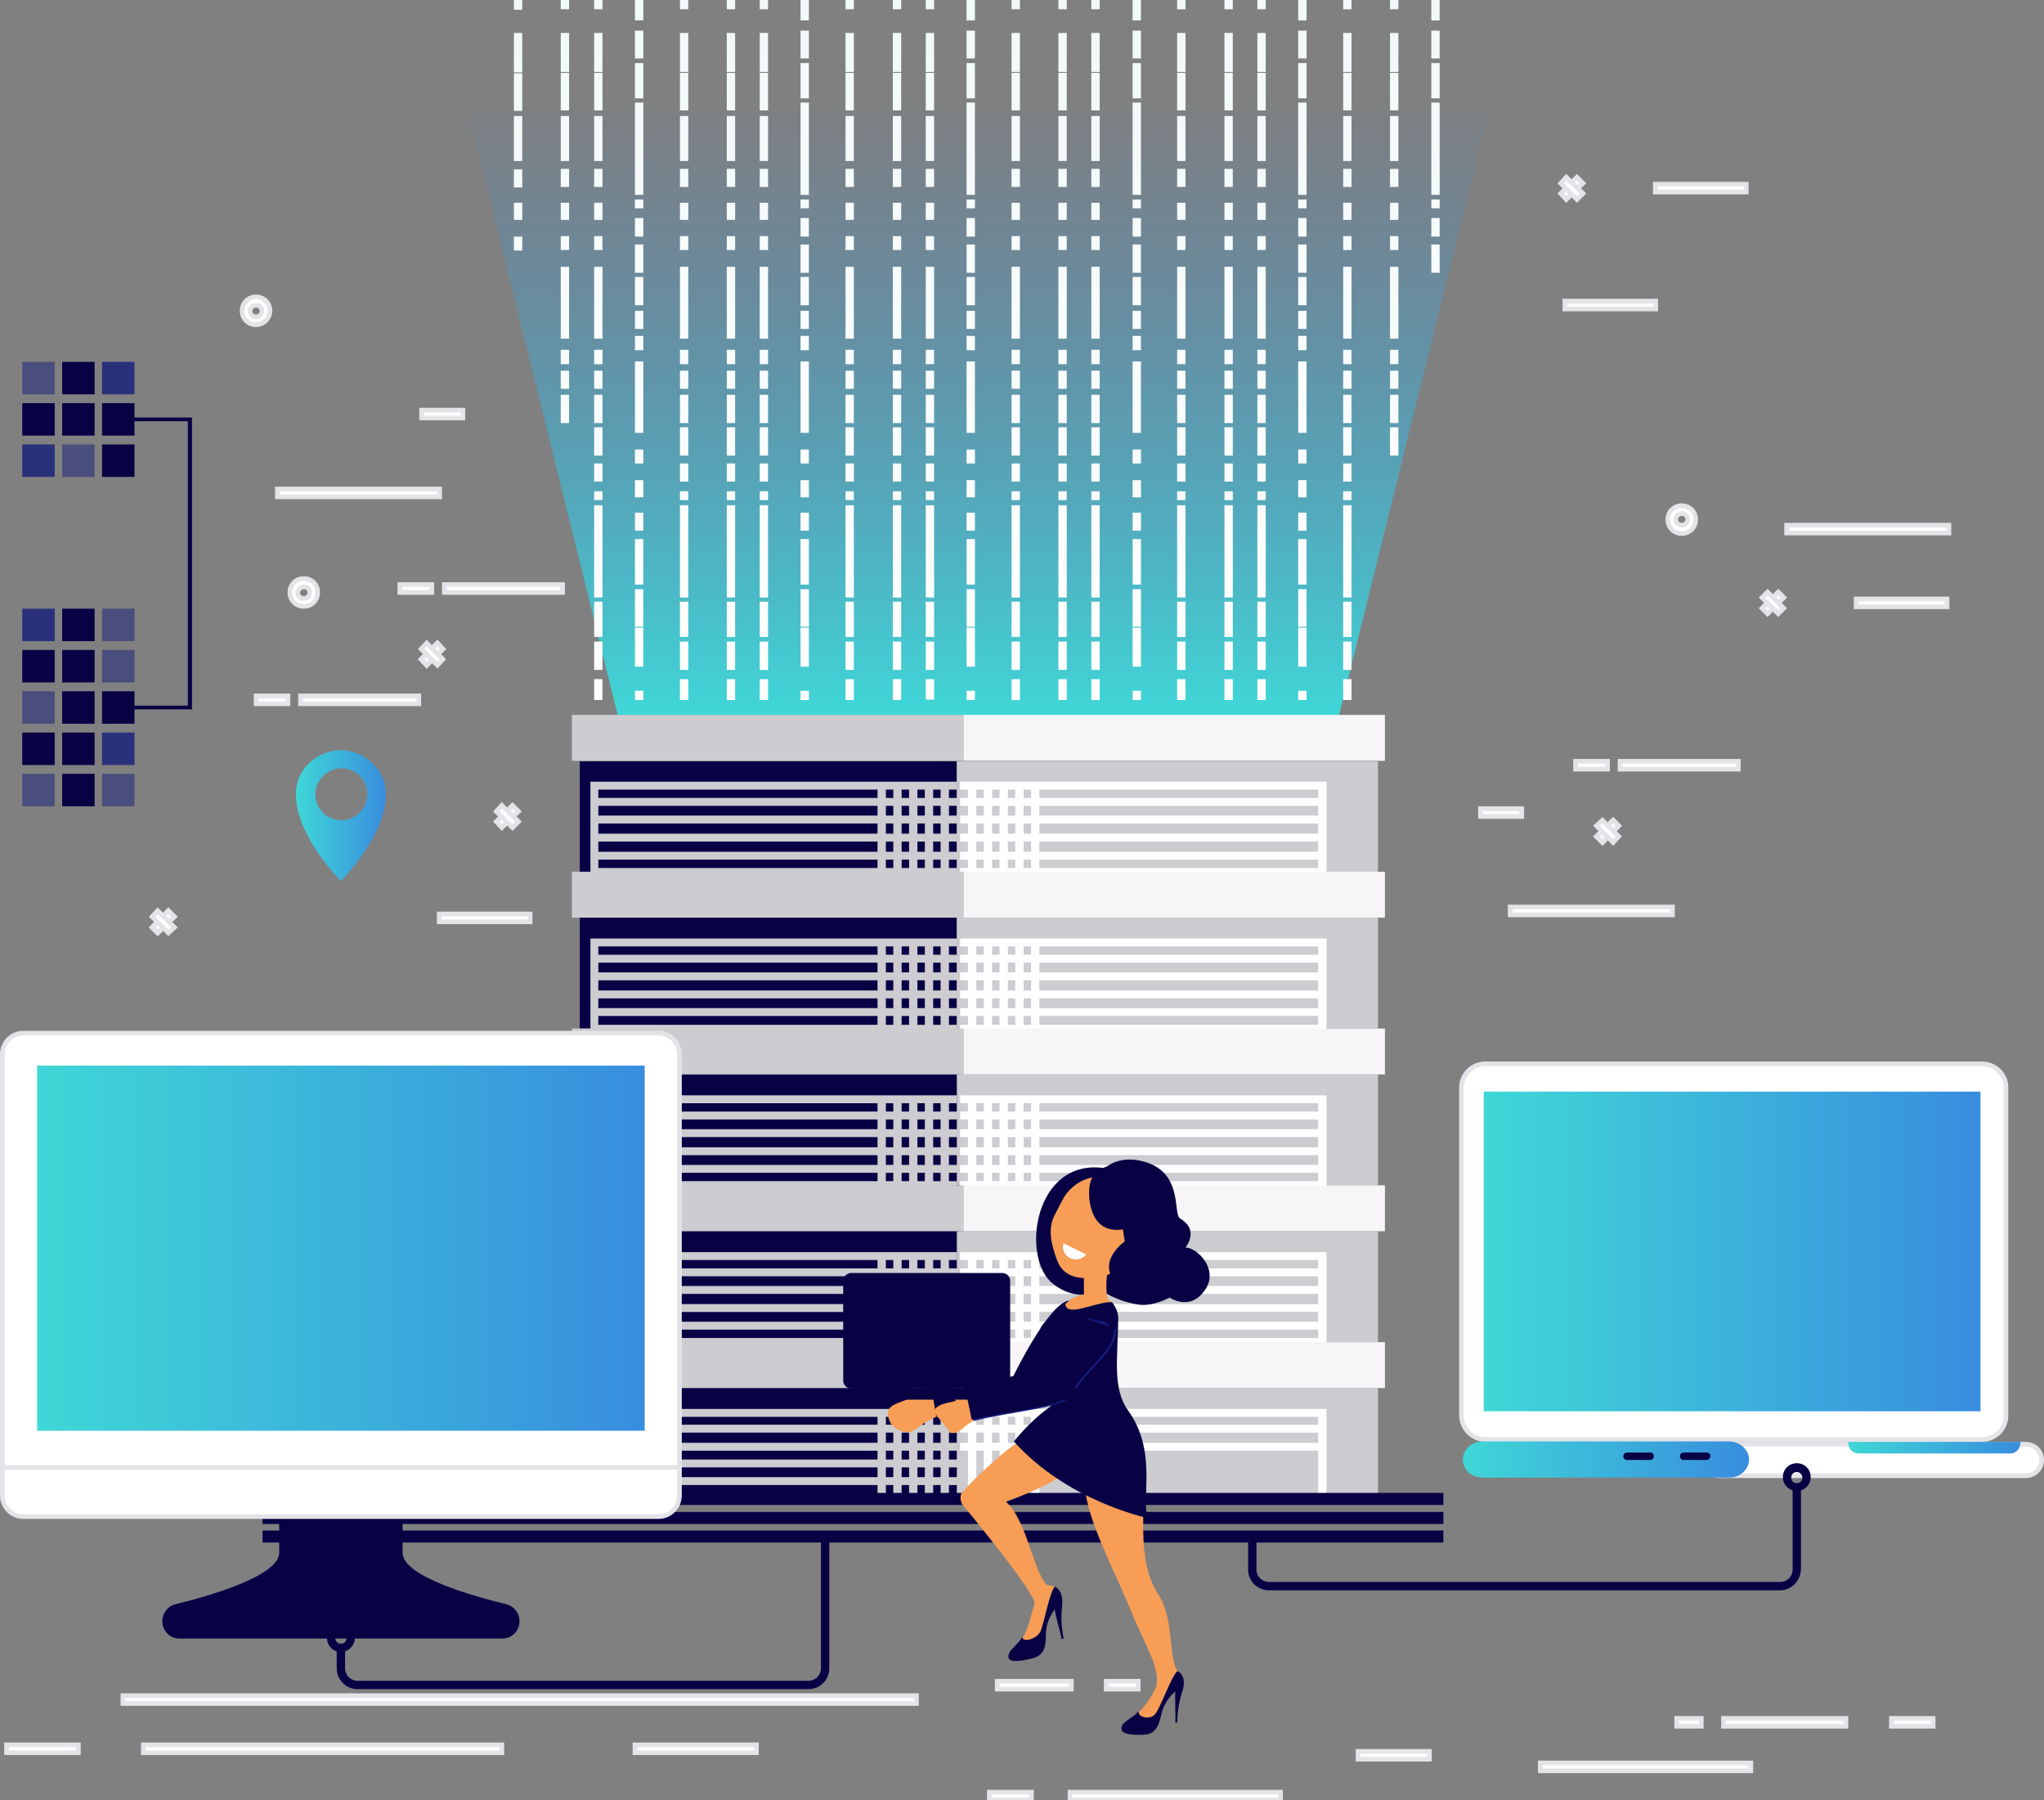 <?xml version="1.0" encoding="utf-8"?>
<!-- Generator: Adobe Illustrator 22.1.0, SVG Export Plug-In . SVG Version: 6.00 Build 0)  -->
<svg version="1.1" id="Layer_1" xmlns="http://www.w3.org/2000/svg" xmlns:xlink="http://www.w3.org/1999/xlink" x="0px" y="0px"
	 viewBox="0 0 440.7 388" style="enable-background:new 0 0 440.7 388;" xml:space="preserve">
<rect x="0" y="0" width="440.7" height="388" fill="#808080" stroke="none"/>
<style type="text/css">
	.st0{fill:#FFFFFF;stroke:#E3E3E8;stroke-miterlimit:10;}
	.st1{fill:#FFFFFF;}
	.st2{fill:#E3E3E8;}
	.st3{fill:url(#SVGID_1_);}
	.st4{fill:url(#SVGID_2_);}
	.st5{fill:url(#SVGID_3_);}
	.st6{fill:#080245;}
	.st7{fill-rule:evenodd;clip-rule:evenodd;fill:url(#SVGID_4_);}
	.st8{fill:url(#SVGID_5_);}
	.st9{fill:url(#SVGID_6_);}
	.st10{fill:#FFFEFF;}
	.st11{fill:#CCCCD1;}
	.st12{fill:#F7F5F7;}
	.st13{fill:url(#SVGID_7_);}
	.st14{fill:#F79D56;}
	.st15{fill:#151D79;}
	.st16{fill:url(#SVGID_8_);}
	.st17{fill-rule:evenodd;clip-rule:evenodd;fill:url(#SVGID_9_);}
	.st18{opacity:0.5;fill:#151D79;}
	.st19{opacity:0.8;fill:#151D79;}
</style>
<g>
	<g>
		<rect x="385.2" y="113.2" class="st0" width="35" height="1.7"/>
	</g>
	<g>
		<rect x="400.2" y="129.1" class="st0" width="19.6" height="1.7"/>
	</g>
	<g>
		<rect x="337.4" y="64.9" class="st0" width="19.6" height="1.7"/>
	</g>
	<g>
		<rect x="319.2" y="174.3" class="st0" width="8.9" height="1.7"/>
	</g>
	<g>
		<path class="st0" d="M362.6,115c-1.7,0-3-1.3-3-3s1.3-3,3-3c1.7,0,3,1.3,3,3S364.3,115,362.6,115z M362.6,110.7
			c-0.7,0-1.3,0.6-1.3,1.3c0,0.7,0.6,1.2,1.3,1.2c0.7,0,1.3-0.6,1.3-1.2C363.9,111.3,363.3,110.7,362.6,110.7z"/>
	</g>
	<g>
		<g>
			<polygon class="st0" points="381.1,132.3 379.9,131.1 383.4,127.6 384.6,128.8 			"/>
		</g>
		<g>
			<polygon class="st0" points="383.4,132.3 379.9,128.8 381.1,127.6 384.6,131.1 			"/>
		</g>
	</g>
	<g>
		<rect x="356.9" y="39.7" class="st0" width="19.6" height="1.7"/>
	</g>
	<g>
		<g>
			<polygon class="st0" points="337.7,43 336.5,41.7 340,38.2 341.3,39.5 			"/>
		</g>
		<g>
			<polygon class="st0" points="340,43 336.5,39.5 337.7,38.2 341.3,41.7 			"/>
		</g>
	</g>
	<g>
		<rect x="325.6" y="195.5" class="st0" width="35" height="1.7"/>
	</g>
	<g>
		<rect x="59.8" y="105.4" class="st0" width="35" height="1.7"/>
	</g>
	<g>
		<rect x="95.8" y="126" class="st0" width="25.5" height="1.7"/>
	</g>
	<g>
		<rect x="86.2" y="126" class="st0" width="6.9" height="1.7"/>
	</g>
	<g>
		<rect x="94.7" y="197" class="st0" width="19.6" height="1.7"/>
	</g>
	<g>
		<rect x="90.9" y="88.4" class="st0" width="8.9" height="1.7"/>
	</g>
	<g>
		<path class="st0" d="M55.2,70c-1.7,0-3-1.3-3-3c0-1.7,1.3-3,3-3c1.7,0,3,1.3,3,3C58.2,68.7,56.8,70,55.2,70z M55.2,65.8
			c-0.7,0-1.3,0.6-1.3,1.2c0,0.7,0.6,1.3,1.3,1.3s1.3-0.6,1.3-1.3C56.4,66.3,55.9,65.8,55.2,65.8z"/>
	</g>
	<g>
		<path class="st0" d="M65.5,130.7c-1.7,0-3-1.3-3-3c0-1.7,1.3-3,3-3c1.7,0,3,1.3,3,3C68.5,129.4,67.2,130.7,65.5,130.7z
			 M65.5,126.5c-0.7,0-1.3,0.6-1.3,1.3c0,0.7,0.6,1.2,1.3,1.2c0.7,0,1.3-0.6,1.3-1.2C66.8,127,66.2,126.5,65.5,126.5z"/>
	</g>
	<g>
		<g>
			<polygon class="st0" points="92,143.4 90.8,142.1 94.3,138.6 95.5,139.9 			"/>
		</g>
		<g>
			<g>
				<polygon class="st0" points="92,143.4 90.8,142.1 94.3,138.6 95.5,139.9 				"/>
			</g>
			<g>
				<polygon class="st0" points="94.3,143.4 90.8,139.9 92,138.6 95.5,142.1 				"/>
			</g>
		</g>
	</g>
	<g>
		<rect x="64.8" y="150" class="st0" width="25.5" height="1.7"/>
	</g>
	<g>
		<rect x="55.2" y="150" class="st0" width="6.9" height="1.7"/>
	</g>
	<g>
		<g>
			<polygon class="st0" points="34,201.1 32.8,199.9 36.3,196.3 37.6,197.6 			"/>
		</g>
		<g>
			<g>
				<polygon class="st0" points="34,201.1 32.8,199.9 36.3,196.3 37.6,197.6 				"/>
			</g>
			<g>
				<polygon class="st0" points="36.3,201.1 32.8,197.6 34,196.3 37.6,199.9 				"/>
			</g>
		</g>
	</g>
	<g>
		<rect x="349.3" y="164.1" class="st0" width="25.5" height="1.7"/>
	</g>
	<g>
		<rect x="339.7" y="164.1" class="st0" width="6.9" height="1.7"/>
	</g>
	<g>
		<g>
			<polygon class="st0" points="345.5,181.6 344.2,180.3 347.8,176.8 349,178 			"/>
		</g>
		<g>
			<g>
				<polygon class="st0" points="345.5,181.6 344.2,180.3 347.8,176.8 349,178 				"/>
			</g>
			<g>
				<polygon class="st0" points="347.8,181.6 344.2,178 345.5,176.8 349,180.3 				"/>
			</g>
		</g>
	</g>
	<g>
		<g>
			<polygon class="st0" points="108.2,178.4 107,177.1 110.5,173.6 111.8,174.9 			"/>
		</g>
		<g>
			<polygon class="st0" points="110.5,178.4 107,174.9 108.2,173.6 111.8,177.1 			"/>
		</g>
	</g>
	<g>
		<rect x="30.9" y="376.1" class="st0" width="77.3" height="1.7"/>
	</g>
	<g>
		<rect x="26.5" y="365.5" class="st0" width="171.1" height="1.7"/>
	</g>
	<g>
		<rect x="136.9" y="376.1" class="st0" width="26.2" height="1.7"/>
	</g>
	<g>
		<rect x="1.4" y="376.1" class="st0" width="15.5" height="1.7"/>
	</g>
	<g>
		<rect x="230.7" y="386.3" class="st0" width="45.4" height="1.7"/>
	</g>
	<g>
		<rect x="292.8" y="377.5" class="st0" width="15.4" height="1.7"/>
	</g>
	<g>
		<rect x="213.3" y="386.3" class="st0" width="9.1" height="1.7"/>
	</g>
	<g>
		<g>
			<rect x="371.6" y="370.4" class="st0" width="26.4" height="1.7"/>
		</g>
		<g>
			<rect x="407.8" y="370.4" class="st0" width="9" height="1.7"/>
		</g>
		<g>
			<rect x="361.5" y="370.4" class="st0" width="5.3" height="1.7"/>
		</g>
	</g>
	<g>
		<g>
			<rect x="215" y="362.4" class="st0" width="16" height="1.7"/>
		</g>
		<g>
			<rect x="238.5" y="362.4" class="st0" width="6.9" height="1.7"/>
		</g>
	</g>
	<g>
		<g>
			<rect x="332.1" y="380" class="st0" width="45.4" height="1.7"/>
		</g>
	</g>
	<g>
		<g>
			<g>
				<path class="st1" d="M320.3,310.3c-2.9,0-5.2-2.3-5.2-5.2v-70.6c0-2.9,2.3-5.2,5.2-5.2h107c2.9,0,5.2,2.3,5.2,5.2v70.6
					c0,2.9-2.3,5.2-5.2,5.2H320.3z"/>
				<path class="st2" d="M427.3,229.8c2.6,0,4.7,2.1,4.7,4.7v70.6c0,2.6-2.1,4.7-4.7,4.7h-107c-2.6,0-4.7-2.1-4.7-4.7v-70.6
					c0-2.6,2.1-4.7,4.7-4.7H427.3 M427.3,228.8h-107c-3.2,0-5.7,2.5-5.7,5.7v70.6c0,3.1,2.6,5.7,5.7,5.7h107c3.2,0,5.7-2.5,5.7-5.7
					v-70.6C433.1,231.4,430.5,228.8,427.3,228.8L427.3,228.8z"/>
			</g>
		</g>
	</g>
	<g>
		<g>
			<linearGradient id="SVGID_1_" gradientUnits="userSpaceOnUse" x1="319.926" y1="269.788" x2="427.03" y2="269.788">
				<stop  offset="0" style="stop-color:#3FD7D7"/>
				<stop  offset="1" style="stop-color:#388DDE"/>
			</linearGradient>
			<rect x="319.9" y="235.3" class="st3" width="107.1" height="68.9"/>
		</g>
	</g>
	<g>
		<g>
			<g>
				<path class="st1" d="M370.8,318c-2.7,0-4.8-1.5-4.8-3.4c0-1.8,2.2-3.4,4.8-3.4h66c1.9,0,3.4,1.5,3.4,3.4c0,1.9-1.5,3.4-3.4,3.4
					H370.8z"/>
				<path class="st2" d="M436.8,311.8c1.6,0,2.9,1.3,2.9,2.9c0,1.6-1.3,2.9-2.9,2.9h-66c-2.4,0-4.3-1.3-4.3-2.9c0-1.5,2-2.9,4.3-2.9
					H436.8 M436.8,310.8h-66c-2.9,0-5.3,1.7-5.3,3.9c0,2.1,2.4,3.9,5.3,3.9h66c2.1,0,3.9-1.7,3.9-3.9
					C440.7,312.5,438.9,310.8,436.8,310.8L436.8,310.8z"/>
			</g>
		</g>
	</g>
	<g>
		<linearGradient id="SVGID_2_" gradientUnits="userSpaceOnUse" x1="398.505" y1="312.017" x2="435.614" y2="312.017">
			<stop  offset="0" style="stop-color:#3FD7D7"/>
			<stop  offset="1" style="stop-color:#388DDE"/>
		</linearGradient>
		<path class="st4" d="M435.6,310.8v0.3c0,1.2-1,2.2-2.2,2.2h-32.7c-1.2,0-2.2-1-2.2-2.2v-0.3H435.6z"/>
	</g>
	<g>
		<g>
			<linearGradient id="SVGID_3_" gradientUnits="userSpaceOnUse" x1="315.5" y1="314.624" x2="377.106" y2="314.624">
				<stop  offset="0" style="stop-color:#3FD7D7"/>
				<stop  offset="1" style="stop-color:#388DDE"/>
			</linearGradient>
			<path class="st5" d="M377.1,314.6c0,2.1-1.9,3.9-4.2,3.9h-53.3c-2.3,0-4.2-1.7-4.2-3.9c0-2.1,1.9-3.9,4.2-3.9h53.3
				C375.2,310.8,377.1,312.5,377.1,314.6z"/>
		</g>
	</g>
	<path class="st6" d="M355.8,314.7h-5c-0.4,0-0.8-0.3-0.8-0.8l0,0c0-0.4,0.3-0.8,0.8-0.8h5c0.4,0,0.8,0.3,0.8,0.8l0,0
		C356.6,314.3,356.2,314.7,355.8,314.7z"/>
	<path class="st6" d="M368,314.7h-5c-0.4,0-0.8-0.3-0.8-0.8l0,0c0-0.4,0.3-0.8,0.8-0.8h5c0.4,0,0.8,0.3,0.8,0.8l0,0
		C368.7,314.3,368.4,314.7,368,314.7z"/>
	
		<linearGradient id="SVGID_4_" gradientUnits="userSpaceOnUse" x1="2357.141" y1="3165.37" x2="2491.019" y2="3165.37" gradientTransform="matrix(0 -1 1 0 -2954.412 2511.301)">
		<stop  offset="0" style="stop-color:#3FD7D7"/>
		<stop  offset="1" style="stop-color:#388DDE;stop-opacity:0"/>
	</linearGradient>
	<polygon class="st7" points="321.9,20.3 288.7,154.2 133.2,154.2 100,20.3 	"/>
	<linearGradient id="SVGID_5_" gradientUnits="userSpaceOnUse" x1="128.157" y1="315.739" x2="206.31" y2="315.739">
		<stop  offset="0" style="stop-color:#964AE2"/>
		<stop  offset="1" style="stop-color:#03BEF2"/>
	</linearGradient>
	<rect x="128.2" y="314.9" class="st8" width="78.2" height="1.7"/>
	<linearGradient id="SVGID_6_" gradientUnits="userSpaceOnUse" x1="128.157" y1="319.599" x2="206.31" y2="319.599">
		<stop  offset="0" style="stop-color:#964AE2"/>
		<stop  offset="1" style="stop-color:#03BEF2"/>
	</linearGradient>
	<rect x="128.2" y="318.7" class="st9" width="78.2" height="1.7"/>
	<rect x="207" y="314.9" class="st10" width="78.2" height="1.7"/>
	<rect x="207" y="318.7" class="st10" width="78.2" height="1.7"/>
	<g>
		<rect x="125" y="164.1" class="st6" width="81.3" height="23.9"/>
	</g>
	<g>
		<polygon class="st11" points="206.3,188.8 127.3,188.8 127.3,168.5 206.3,168.5 206.3,170.2 129,170.2 129,187.1 206.3,187.1 		
			"/>
	</g>
	<g>
		<rect x="128.2" y="172" class="st11" width="78.2" height="1.7"/>
	</g>
	<g>
		<rect x="128.2" y="175.8" class="st11" width="78.2" height="1.7"/>
	</g>
	<g>
		<rect x="128.2" y="179.7" class="st11" width="78.2" height="1.7"/>
	</g>
	<g>
		<rect x="128.2" y="183.6" class="st11" width="78.2" height="1.7"/>
	</g>
	<g>
		<rect x="202.8" y="169.4" class="st11" width="1.8" height="18.6"/>
	</g>
	<g>
		<rect x="199.4" y="169.4" class="st11" width="1.8" height="18.6"/>
	</g>
	<g>
		<rect x="196" y="169.4" class="st11" width="1.8" height="18.6"/>
	</g>
	<g>
		<rect x="192.6" y="169.4" class="st11" width="1.8" height="18.6"/>
	</g>
	<g>
		<rect x="189.2" y="169.4" class="st11" width="1.8" height="18.6"/>
	</g>
	<g>
		<rect x="123.3" y="154.1" class="st11" width="84.7" height="9.9"/>
	</g>
	<g>
		<rect x="207.8" y="154.1" class="st12" width="90.8" height="9.9"/>
	</g>
	<g>
		<rect x="206.3" y="164.1" class="st11" width="90.8" height="23.9"/>
	</g>
	<g>
		<polygon class="st10" points="286,188.8 207,188.8 207,187.1 284.2,187.1 284.2,170.2 207,170.2 207,168.5 286,168.5 		"/>
	</g>
	<g>
		<rect x="207" y="172" class="st10" width="78.2" height="1.7"/>
	</g>
	<g>
		<rect x="207" y="175.8" class="st10" width="78.2" height="1.7"/>
	</g>
	<g>
		<rect x="207" y="179.7" class="st10" width="78.2" height="1.7"/>
	</g>
	<g>
		<rect x="207" y="183.6" class="st10" width="78.2" height="1.7"/>
	</g>
	<g>
		<rect x="208.7" y="169.4" class="st10" width="1.8" height="18.6"/>
	</g>
	<g>
		<rect x="212.1" y="169.4" class="st10" width="1.8" height="18.6"/>
	</g>
	<g>
		<rect x="215.5" y="169.4" class="st10" width="1.8" height="18.6"/>
	</g>
	<g>
		<rect x="218.9" y="169.4" class="st10" width="1.8" height="18.6"/>
	</g>
	<g>
		<rect x="222.3" y="169.4" class="st10" width="1.8" height="18.6"/>
	</g>
	<g>
		<rect x="125" y="197.8" class="st6" width="81.3" height="23.9"/>
	</g>
	<g>
		<polygon class="st11" points="206.3,222.6 127.3,222.6 127.3,202.3 206.3,202.3 206.3,204 129,204 129,220.9 206.3,220.9 		"/>
	</g>
	<g>
		<rect x="128.2" y="205.8" class="st11" width="78.2" height="1.7"/>
	</g>
	<g>
		<rect x="128.2" y="209.6" class="st11" width="78.2" height="1.7"/>
	</g>
	<g>
		<rect x="128.2" y="213.5" class="st11" width="78.2" height="1.7"/>
	</g>
	<g>
		<rect x="128.2" y="217.3" class="st11" width="78.2" height="1.7"/>
	</g>
	<g>
		<rect x="202.8" y="203.2" class="st11" width="1.8" height="18.6"/>
	</g>
	<g>
		<rect x="199.4" y="203.2" class="st11" width="1.8" height="18.6"/>
	</g>
	<g>
		<rect x="196" y="203.2" class="st11" width="1.8" height="18.6"/>
	</g>
	<g>
		<rect x="192.6" y="203.2" class="st11" width="1.8" height="18.6"/>
	</g>
	<g>
		<rect x="189.2" y="203.2" class="st11" width="1.8" height="18.6"/>
	</g>
	<g>
		<rect x="123.3" y="187.9" class="st11" width="84.7" height="9.9"/>
	</g>
	<g>
		<rect x="207.8" y="187.9" class="st12" width="90.8" height="9.9"/>
	</g>
	<g>
		<rect x="206.3" y="197.8" class="st11" width="90.8" height="23.9"/>
	</g>
	<g>
		<polygon class="st10" points="286,222.6 207,222.6 207,220.9 284.2,220.9 284.2,204 207,204 207,202.3 286,202.3 		"/>
	</g>
	<g>
		<rect x="207" y="205.8" class="st10" width="78.2" height="1.7"/>
	</g>
	<g>
		<rect x="207" y="209.6" class="st10" width="78.2" height="1.7"/>
	</g>
	<g>
		<rect x="207" y="213.5" class="st10" width="78.2" height="1.7"/>
	</g>
	<g>
		<rect x="207" y="217.3" class="st10" width="78.2" height="1.7"/>
	</g>
	<g>
		<rect x="208.7" y="203.2" class="st10" width="1.8" height="18.6"/>
	</g>
	<g>
		<rect x="212.1" y="203.2" class="st10" width="1.8" height="18.6"/>
	</g>
	<g>
		<rect x="215.5" y="203.2" class="st10" width="1.8" height="18.6"/>
	</g>
	<g>
		<rect x="218.9" y="203.2" class="st10" width="1.8" height="18.6"/>
	</g>
	<g>
		<rect x="222.3" y="203.2" class="st10" width="1.8" height="18.6"/>
	</g>
	<g>
		<rect x="125" y="231.6" class="st6" width="81.3" height="23.9"/>
		<path class="st6" d="M207.2,256.4h-83v-25.6h83V256.4z M125.9,254.6h79.5v-22.1h-79.5V254.6z"/>
	</g>
	<g>
		<polygon class="st11" points="206.3,256.4 127.3,256.4 127.3,236.1 206.3,236.1 206.3,237.8 129,237.8 129,254.6 206.3,254.6 		
			"/>
	</g>
	<g>
		<rect x="128.2" y="239.6" class="st11" width="78.2" height="1.7"/>
	</g>
	<g>
		<rect x="128.2" y="243.4" class="st11" width="78.2" height="1.7"/>
	</g>
	<g>
		<rect x="128.2" y="247.3" class="st11" width="78.2" height="1.7"/>
	</g>
	<g>
		<rect x="128.2" y="251.1" class="st11" width="78.2" height="1.7"/>
	</g>
	<g>
		<rect x="202.8" y="237" class="st11" width="1.8" height="18.6"/>
	</g>
	<g>
		<rect x="199.4" y="237" class="st11" width="1.8" height="18.6"/>
	</g>
	<g>
		<rect x="196" y="237" class="st11" width="1.8" height="18.6"/>
	</g>
	<g>
		<rect x="192.6" y="237" class="st11" width="1.8" height="18.6"/>
	</g>
	<g>
		<rect x="189.2" y="237" class="st11" width="1.8" height="18.6"/>
	</g>
	<g>
		<rect x="123.3" y="221.7" class="st11" width="84.7" height="9.9"/>
	</g>
	<g>
		<rect x="207.8" y="221.7" class="st12" width="90.8" height="9.9"/>
	</g>
	<g>
		<rect x="206.3" y="231.6" class="st11" width="90.8" height="23.9"/>
	</g>
	<g>
		<polygon class="st10" points="286,256.4 207,256.4 207,254.6 284.2,254.6 284.2,237.8 207,237.8 207,236.1 286,236.1 		"/>
	</g>
	<g>
		<rect x="207" y="239.6" class="st10" width="78.2" height="1.7"/>
	</g>
	<g>
		<rect x="207" y="243.4" class="st10" width="78.2" height="1.7"/>
	</g>
	<g>
		<rect x="207" y="247.3" class="st10" width="78.2" height="1.7"/>
	</g>
	<g>
		<rect x="207" y="251.1" class="st10" width="78.2" height="1.7"/>
	</g>
	<g>
		<rect x="208.7" y="237" class="st10" width="1.8" height="18.6"/>
	</g>
	<g>
		<rect x="212.1" y="237" class="st10" width="1.8" height="18.6"/>
	</g>
	<g>
		<rect x="215.5" y="237" class="st10" width="1.8" height="18.6"/>
	</g>
	<g>
		<rect x="218.9" y="237" class="st10" width="1.8" height="18.6"/>
	</g>
	<g>
		<rect x="222.3" y="237" class="st10" width="1.8" height="18.6"/>
	</g>
	<g>
		<rect x="125" y="265.4" class="st6" width="81.3" height="23.9"/>
		<path class="st6" d="M207.2,290.2h-83v-25.6h83V290.2z M125.9,288.4h79.5v-22.1h-79.5V288.4z"/>
	</g>
	<g>
		<polygon class="st11" points="206.3,290.2 127.3,290.2 127.3,269.9 206.3,269.9 206.3,271.6 129,271.6 129,288.4 206.3,288.4 		
			"/>
	</g>
	<g>
		<rect x="128.2" y="273.4" class="st11" width="78.2" height="1.7"/>
	</g>
	<g>
		<rect x="128.2" y="277.2" class="st11" width="78.2" height="1.7"/>
	</g>
	<g>
		<rect x="128.2" y="281.1" class="st11" width="78.2" height="1.7"/>
	</g>
	<g>
		<rect x="128.2" y="284.9" class="st11" width="78.2" height="1.7"/>
	</g>
	<g>
		<rect x="202.8" y="270.7" class="st11" width="1.8" height="18.6"/>
	</g>
	<g>
		<rect x="199.4" y="270.7" class="st11" width="1.8" height="18.6"/>
	</g>
	<g>
		<rect x="196" y="270.7" class="st11" width="1.8" height="18.6"/>
	</g>
	<g>
		<rect x="192.6" y="270.7" class="st11" width="1.8" height="18.6"/>
	</g>
	<g>
		<rect x="189.2" y="270.7" class="st11" width="1.8" height="18.6"/>
	</g>
	<g>
		<rect x="123.3" y="255.5" class="st11" width="84.7" height="9.9"/>
	</g>
	<g>
		<rect x="207.8" y="255.5" class="st12" width="90.8" height="9.9"/>
	</g>
	<g>
		<rect x="206.3" y="265.4" class="st11" width="90.8" height="23.9"/>
	</g>
	<g>
		<polygon class="st10" points="286,290.2 207,290.2 207,288.4 284.2,288.4 284.2,271.6 207,271.6 207,269.9 286,269.9 		"/>
	</g>
	<g>
		<rect x="207" y="273.4" class="st10" width="78.2" height="1.7"/>
	</g>
	<g>
		<rect x="207" y="277.2" class="st10" width="78.2" height="1.7"/>
	</g>
	<g>
		<rect x="207" y="281.1" class="st10" width="78.2" height="1.7"/>
	</g>
	<g>
		<rect x="207" y="284.9" class="st10" width="78.2" height="1.7"/>
	</g>
	<g>
		<rect x="208.7" y="270.7" class="st10" width="1.8" height="18.6"/>
	</g>
	<g>
		<rect x="212.1" y="270.7" class="st10" width="1.8" height="18.6"/>
	</g>
	<g>
		<rect x="215.5" y="270.7" class="st10" width="1.8" height="18.6"/>
	</g>
	<g>
		<rect x="218.9" y="270.7" class="st10" width="1.8" height="18.6"/>
	</g>
	<g>
		<rect x="222.3" y="270.7" class="st10" width="1.8" height="18.6"/>
	</g>
	<g>
		<rect x="125" y="299.2" class="st6" width="81.3" height="23.9"/>
		<path class="st6" d="M207.2,324h-83v-25.6h83V324z M125.9,322.2h79.5v-22.1h-79.5V322.2z"/>
	</g>
	<g>
		<polygon class="st11" points="206.3,324 127.3,324 127.3,303.7 206.3,303.7 206.3,305.4 129,305.4 129,322.2 206.3,322.2 		"/>
	</g>
	<g>
		<rect x="128.2" y="307.1" class="st11" width="78.2" height="1.7"/>
	</g>
	<g>
		<rect x="128.2" y="311" class="st11" width="78.2" height="1.7"/>
	</g>
	<g>
		<rect x="128.2" y="314.6" class="st11" width="78.2" height="1.7"/>
	</g>
	<g>
		<rect x="128.2" y="318.4" class="st11" width="78.2" height="1.7"/>
	</g>
	<g>
		<rect x="202.8" y="304.5" class="st11" width="1.8" height="18.6"/>
	</g>
	<g>
		<rect x="199.4" y="304.5" class="st11" width="1.8" height="18.6"/>
	</g>
	<g>
		<rect x="196" y="304.5" class="st11" width="1.8" height="18.6"/>
	</g>
	<g>
		<rect x="192.6" y="304.5" class="st11" width="1.8" height="18.6"/>
	</g>
	<g>
		<rect x="189.2" y="304.5" class="st11" width="1.8" height="18.6"/>
	</g>
	<g>
		<rect x="123.3" y="289.3" class="st11" width="84.7" height="9.9"/>
	</g>
	<g>
		<rect x="207.8" y="289.3" class="st12" width="90.8" height="9.9"/>
	</g>
	<g>
		<rect x="206.3" y="299.2" class="st11" width="90.8" height="23.9"/>
	</g>
	<g>
		<polygon class="st10" points="286,324 207,324 207,322.2 284.2,322.2 284.2,305.4 207,305.4 207,303.7 286,303.7 		"/>
	</g>
	<g>
		<rect x="207" y="307.1" class="st10" width="78.2" height="1.7"/>
	</g>
	<g>
		<rect x="207" y="311" class="st10" width="78.2" height="1.7"/>
	</g>
	<g>
		<rect x="208.7" y="304.5" class="st10" width="1.8" height="18.6"/>
	</g>
	<g>
		<rect x="212.1" y="304.5" class="st10" width="1.8" height="18.6"/>
	</g>
	<g>
		<rect x="215.5" y="304.5" class="st10" width="1.8" height="18.6"/>
	</g>
	<g>
		<rect x="218.9" y="304.5" class="st10" width="1.8" height="18.6"/>
	</g>
	<g>
		<rect x="222.3" y="304.5" class="st10" width="1.8" height="18.6"/>
	</g>
	<g>
		<rect x="56.6" y="321.8" class="st6" width="254.6" height="2.6"/>
	</g>
	<g>
		<rect x="56.6" y="325.9" class="st6" width="254.6" height="2.6"/>
	</g>
	<g>
		<rect x="56.6" y="329.9" class="st6" width="254.6" height="2.6"/>
	</g>
	<g>
		<g>
			<g>
				<g>
					<g>
						<path class="st6" d="M86.8,334.7c0-6.5,0-15.9,0-15.9H68.3h-8.1c0,0,0,9.4,0,15.9c0,5.1-15.8,9.5-22.4,11.1
							c-1.6,0.4-2.8,1.9-2.8,3.6v0.1c0,2,1.6,3.7,3.7,3.7h69.6c2,0,3.7-1.6,3.7-3.7v-0.1c0-1.7-1.2-3.2-2.8-3.6
							C102.6,344.2,86.8,339.9,86.8,334.7z"/>
					</g>
				</g>
			</g>
		</g>
	</g>
	<g>
		<g>
			<g>
				<g>
					<g>
						<g>
							<path class="st1" d="M0.5,316.4v-89.1c0-2.5,2-4.6,4.5-4.6h137c2.5,0,4.5,2.1,4.5,4.6v89.1H0.5z"/>
							<path class="st2" d="M142,223.2c2.2,0,4,1.8,4,4.1v88.6H1v-88.6c0-2.3,1.8-4.1,4-4.1H142 M142,222.2H5c-2.8,0-5,2.3-5,5.1
								v89.6h147v-89.6C147,224.5,144.8,222.2,142,222.2L142,222.2z"/>
						</g>
					</g>
				</g>
			</g>
		</g>
	</g>
	<g>
		<g>
			<g>
				<g>
					<g>
						<linearGradient id="SVGID_7_" gradientUnits="userSpaceOnUse" x1="8.011" y1="269.023" x2="139.016" y2="269.023">
							<stop  offset="0" style="stop-color:#3FD7D7"/>
							<stop  offset="1" style="stop-color:#388DDE"/>
						</linearGradient>
						<rect x="8" y="229.7" class="st13" width="131" height="78.7"/>
					</g>
				</g>
			</g>
		</g>
	</g>
	<g>
		<g>
			<g>
				<g>
					<g>
						<path class="st1" d="M5,326.9c-2.5,0-4.5-2.1-4.5-4.6v-6h146v6c0,2.5-2,4.6-4.5,4.6H5z"/>
						<path class="st2" d="M146,316.8v5.5c0,2.3-1.8,4.1-4,4.1H5c-2.2,0-4-1.8-4-4.1v-5.5H146 M147,315.8H0v6.5c0,2.8,2.2,5.1,5,5.1
							H142c2.8,0,5-2.3,5-5.1V315.8L147,315.8z"/>
					</g>
				</g>
			</g>
		</g>
	</g>
	<g>
		<path class="st6" d="M73.5,356.1c-1.6,0-3-1.3-3-3c0-1.6,1.3-3,3-3c1.6,0,3,1.3,3,3C76.5,354.7,75.1,356.1,73.5,356.1z
			 M73.5,351.9c-0.7,0-1.2,0.5-1.2,1.2c0,0.7,0.5,1.2,1.2,1.2s1.2-0.5,1.2-1.2C74.7,352.4,74.2,351.9,73.5,351.9z"/>
	</g>
	<g>
		<path class="st6" d="M174.3,364.1H77.1c-2.5,0-4.5-2-4.5-4.5v-4.9h1.8v4.9c0,1.5,1.2,2.7,2.7,2.7h97.2c1.5,0,2.7-1.2,2.7-2.7
			v-27.6h1.8v27.6C178.8,362.1,176.8,364.1,174.3,364.1z"/>
	</g>
	<g>
		<path class="st6" d="M387.4,321.4c-1.6,0-3-1.3-3-3s1.3-3,3-3s3,1.3,3,3S389,321.4,387.4,321.4z M387.4,317.3
			c-0.7,0-1.2,0.5-1.2,1.2c0,0.7,0.5,1.2,1.2,1.2c0.7,0,1.2-0.5,1.2-1.2C388.6,317.8,388,317.3,387.4,317.3z"/>
	</g>
	<g>
		<path class="st6" d="M383.8,342.8H273.6c-2.5,0-4.5-2-4.5-4.5v-7.1h1.8v7.1c0,1.5,1.2,2.7,2.7,2.7h110.2c1.5,0,2.7-1.2,2.7-2.7
			v-18.2h1.8v18.2C388.2,340.8,386.2,342.8,383.8,342.8z"/>
	</g>
	<path class="st14" d="M201.9,300.9c-3.1-0.2-4.7-3.6-5.1-3.6c-0.1,0-0.2-0.1-0.4,0.2c-0.4,0.9,0.6,2.9,1,3.3
		c-1.2,0.6-1.6,0.8-3,1.3c-2.1,0.8-3.7,1.4-2.6,4.2c0.6,1.6,2.7,2.2,2.9,2.3c0.1,0.1,0.6,0.1,0.8,0.1c0.6,0,1.3,0,2.8-1.3
		c0.5-0.4,3.1-1.9,4.4-2.4L201.9,300.9z"/>
	<g>
		<g>
			<path class="st6" d="M232.6,285.5c-1.3,4.3-3.8,7.3-8.6,14.9c-1.7,2.8-13.7,3.1-22.1,5l-0.8-4.5l17.4-4.3c0,0,7.3-15.1,11.7-16.2
				C232.2,279.8,234.1,280.5,232.6,285.5z"/>
		</g>
	</g>
	<path class="st14" d="M254,360.2c0,0-0.1,0-0.2-0.1c-1.8-2.8-0.7-11.2-4-16.3c-3.8-5.9-3.3-13.1-3.3-18.7l-12.5-4.6
		c0,6.4,6.9,19.4,9.7,26.4c3.7,9,6.4,12.3,5.6,16.7c-1.1,2.2-2.7,5-4.8,6.1c-0.3,0.2,0.4,1.4,2.5,0.9c4-1,2.8-4.8,6.2-6.7
		C255.8,362.7,255.1,361,254,360.2z"/>
	<path class="st14" d="M220.9,310c-4.2,2.1-13.5,11.3-13.7,12.1c-0.2,0.7-0.1,1.5,0.3,2.2c0,0,14.8,17.8,15.6,21.2
		c-0.8,2.5-1.5,6.2-2.7,7.6c-0.3,0.3,0.8,1.2,2.7,0c3.5-2.1,1.5-4.2,3.7-7.4c2.6-3.8,0.3-3.8-1.1-4.1c-3-3-4.2-13.7-8.8-17.9
		c0,0,10.8-3.8,14-7.2C233.1,314,223.8,308.5,220.9,310z"/>
	<g>
		<g>
			<path class="st6" d="M245.9,250.2c-5-1.1-7.7,1.6-7.7,1.6c-15.3-2.3-18.2,19.4-11.2,24.9c5.6,4.4,10.4,1.4,10.4,1.4
				s3.2,2.4,8.1,3.1c3,0.5,6.7-1.5,6.7-1.5s4.3,3,7.5-1.5c3.3-4.5-1.6-9.3-4.1-9.3c0,0,3.1-3.7-1.1-6.2
				C252.7,261.8,255.5,252.3,245.9,250.2z"/>
		</g>
	</g>
	<path class="st14" d="M246.5,259.8c-0.8-2.2-2.4-4.1-4.7-5.2c-1.5-0.8-3.1-1.1-4.7-1c-3.3,0.1-6.5,2-8.1,5.2l-1.7,3.3
		c-1.5,3.1-0.5,6.5,0.6,9.5c1,2.8,3.3,3.8,5.8,3.9l0,1.6l0,1.9c-1.6,0.3-3,1-4,2.1c-1.2,1.4-0.4,3,0.6,3.5c2.8,1.1,8.6-1.2,9.4-3.8
		c-0.2-0.3-0.5-0.5-0.8-0.8c0,0,0-0.1,0-0.1c-0.5-1.2-0.4-3.8-0.2-5.1c0.4-0.1,0.7-0.3,1-0.4c1.8-0.9,3.6-1.8,4.6-3.8l1.7-3.3
		C247.2,264.8,247.3,262.1,246.5,259.8z"/>
	<g>
		<path class="st6" d="M242.1,265c-6.8,1.1-7.6-6.2-7.2-9.2c0.8-6.3,9.1-5.1,11.9-2c1.8,1.9,5,7.2,3.6,13.7
			c-1.4,6.5-8.1,10.6-8.1,10.6c-7.3-5.4,0.2-10.5,0.2-10.5L242.1,265z"/>
	</g>
	<g>
		<path class="st10" d="M234.2,270.4c-0.8,1-2.2,1.4-3.5,0.8c-1.2-0.6-1.8-2-1.4-3.2L234.2,270.4z"/>
	</g>
	<g>
		<path class="st6" d="M243.2,304c-3.4-4.8-2.2-11.2-2.1-19.9c0-1.3-0.6-2.4-1.3-3.4c-2.2-0.2-6,1.5-8.3,1.6c-1,0-1.7-0.2-1.8-1.2
			c0,0,0,0,0-0.1c-0.1,0.1-0.2,0.2-0.2,0.3c0,0,0,0,0,0c0,0-0.1,0.1-0.1,0.1c-1.3,1.6-4.3,3.2-5,4.8c-0.7,1.7,0.8,3.4,2.7,3.9
			c0.6,4.9,2.8,10.6-1.3,13.6c-3.8,2.7-7.2,7-7.2,7c11.5,12.9,28.8,16.5,28.8,16.5C246.1,322.6,249.5,312.7,243.2,304z"/>
	</g>
	<g>
		<path class="st6" d="M253.9,360.2c-1.3,1-3.4,7.2-4.7,9.1c-1,1.6-4,0.9-3.7-0.5c-1.3,1.7-3.9,2.3-3.7,4c0.2,1.3,3.9,1.2,5,1.1
			c2.4-0.1,3.1-2.1,3.6-4.4c0.6-2.6,2.1-4.1,3-4.9c-0.1,1.6,0.1,5.5,0,6.7h0.4c0.1-2.4,0.4-4.6,1.2-7
			C255.6,362.4,255.1,360.8,253.9,360.2z"/>
	</g>
	<g>
		<path class="st6" d="M227.4,342c-1.1,1.3-2.2,7.4-3,9.5c-0.7,1.8-4,2.7-4,1.3c-0.9,1.9-3.5,3.1-2.9,4.7c0.5,1.1,4.2,0.2,5.3-0.1
			c2.5-0.7,2.7-2.8,2.7-5.1c0-2.6,1.2-4.4,1.9-5.4c0.2,1.5,1.3,5.2,1.5,6.4l0.4-0.1c-0.4-2.3-0.6-4.5-0.3-6.9
			C229.2,344.4,228.8,342.6,227.4,342z"/>
	</g>
	<path class="st14" d="M210,302.1c-2.8-0.2-4.1-3.4-4.4-3.4c-0.1,0-0.2-0.1-0.3,0.2c-0.4,0.8,0.4,2.6,0.8,3
		c-1.1,0.5-2.9,0.4-4.2,1.5c-0.7,0.6,0,1.6,0.1,1.8c1,1.2,2.6,3.2,2.8,3.5c0.1,0.1,0.3,0.2,0.4,0.2c0.6,0,1.2,0,2.5-1.1
		c0.4-0.4,1.8-1.5,3-1.9L210,302.1z"/>
	<g>
		<g>
			<path class="st15" d="M231.1,300.8c3.7-6.3,9.5-9.2,9.6-14.3c-0.8-0.1-1.5-0.4-2-1.1c-0.8-1.1-3-0.4-3.9-1.4
				c-2,4.9-9.1,13.3-9.1,13.3l-16.7,4.6l0.9,4.4C217.9,304.2,229.5,303.5,231.1,300.8z"/>
		</g>
	</g>
	<path class="st6" d="M234.2,284.3c-2.3,4.9-8.9,12.7-8.9,12.7l-16.7,4.6l0.9,4.4c8-2,19.6-2.6,21.2-5.4c3.7-6.3,9.5-9.2,9.6-14.3
		L234.2,284.3z"/>
	<g>
		<g>
			<g>
				<g>
					<path class="st6" d="M237.2,300.5c0,0.6-0.6,1.2-1.3,1.2h-26.1c-0.7,0-1.3-0.5-1.3-1.2c0-0.6,0.6-1.2,1.3-1.2H236
						C236.7,299.3,237.2,299.9,237.2,300.5z"/>
				</g>
			</g>
		</g>
		<g>
			<g>
				<g>
					<path class="st6" d="M181.8,276.1v21.5c0,1,0.8,1.7,1.7,1.7h32.6c1,0,1.7-0.8,1.7-1.7v-21.5c0-1-0.8-1.7-1.7-1.7h-32.6
						C182.6,274.4,181.8,275.2,181.8,276.1z"/>
				</g>
			</g>
		</g>
		<g>
			<g>
				<g>
					<path class="st6" d="M215.9,300.5c0-0.6-0.5-1.2-1.2-1.2h-31.6c-0.9,0-1.3,0.5-1.3,1.2c0,0.6,0.4,1.2,1.3,1.2h31.6
						C215.4,301.7,215.9,301.2,215.9,300.5L215.9,300.5z"/>
				</g>
			</g>
		</g>
	</g>
	<linearGradient id="SVGID_8_" gradientUnits="userSpaceOnUse" x1="210.558" y1="150.866" x2="210.558" y2="0">
		<stop  offset="0" style="stop-color:#FFFFFF"/>
		<stop  offset="1" style="stop-color:#F1F9F9"/>
	</linearGradient>
	<path class="st16" d="M199.6,146.4h1.8v1.9v0.7v1.8h-1.8V149v-0.7V146.4z M199.6,140.6v1.6v2.2h1.8v-2.2v-1.6v-2.3h-1.8V140.6z
		 M199.6,112.7v4.7v3.3v0.1v3.1v0v2.9v0.1v1.9h1.8v-1.9v-0.1v-2.9v0v-3.1v-0.1v-3.3v-4.7v-3.8h-1.8V112.7z M199.6,51.4v1.5v1h1.8v-1
		v-1.5v-0.5h-1.8V51.4z M199.6,81.2v1.9v0.7h1.8v-0.7v-1.9v-1.3h-1.8V81.2z M199.6,26.9L199.6,26.9V29v1v2.8v0.2v1.7h1.8v-1.7v-0.2
		V30v-1V27v0v-2h-1.8V26.9z M199.6,2h1.8V0h-1.8V2z M199.6,36.6v3.7v0h1.8v0v-3.7v-0.2h-1.8V36.6z M199.6,9v1.9v4.6h1.8v-4.6V9V7.1
		h-1.8V9z M199.6,130.9v0.7v2v1.2v2.5h1.8v-2.5v-1.2v-2v-0.7v-1.2h-1.8V130.9z M199.6,107.8h1.8v-1.9h-1.8V107.8z M199.6,101.8v0.6
		v1.4h1.8v-1.4v-0.6v-1.9h-1.8V101.8z M199.6,58v1.4v4.8v2.2v3.3v2.5V73h1.8v-0.7v-2.5v-3.3v-2.2v-4.8V58v-0.5h-1.8V58z M199.6,95.5
		v0.4v2.3h1.8v-2.3v-0.4v-3.4h-1.8V95.5z M199.6,75.9v2v0.6h1.8v-0.6v-2v-0.5h-1.8V75.9z M199.6,87.3v1.5v2.4h1.8v-2.4v-1.5v-2.2
		h-1.8V87.3z M199.6,44.6v2.6v0.2h1.8v-0.2v-2.6v-0.9h-1.8V44.6z M199.6,18.8V22v1.8h1.8V22v-3.2v-3.1h-1.8V18.8z M218.1,148.4v0.7
		v1.8h1.8V149v-0.7v-1.9h-1.8V148.4z M218.1,140.6v1.6v2.2h1.8v-2.2v-1.6v-2.3h-1.8V140.6z M218.1,112.7v4.7v3.3v0.1v3.1v0v2.9v0.1
		v1.9h1.8v-1.9v-0.1v-2.9v0v-3.1v-0.1v-3.3v-4.7v-3.8h-1.8V112.7z M218.1,51.4v1.5v1h1.8v-1v-1.5v-0.5h-1.8V51.4z M218.1,81.2v1.9
		v0.7h1.8v-0.7v-1.9v-1.3h-1.8V81.2z M218.1,26.9L218.1,26.9V29v1v2.8v0.2v1.7h1.8v-1.7v-0.2V30v-1V27v0v-2h-1.8V26.9z M218.1,2h1.8
		V0h-1.8V2z M218.1,36.6v3.7v0h1.8v0v-3.7v-0.2h-1.8V36.6z M218.1,9v1.9v4.6h1.8v-4.6V9V7.1h-1.8V9z M218.1,130.9v0.7v2v1.2v2.5h1.8
		v-2.5v-1.2v-2v-0.7v-1.2h-1.8V130.9z M218.1,107.8h1.8v-1.9h-1.8V107.8z M218.1,101.8v0.6v1.4h1.8v-1.4v-0.6v-1.9h-1.8V101.8z
		 M218.1,58v1.4v4.8v2.2v3.3v2.5V73h1.8v-0.7v-2.5v-3.3v-2.2v-4.8V58v-0.5h-1.8V58z M218.1,95.5v0.4v2.3h1.8v-2.3v-0.4v-3.4h-1.8
		V95.5z M218.1,75.9v2v0.6h1.8v-0.6v-2v-0.5h-1.8V75.9z M218.1,87.3v1.5v2.4h1.8v-2.4v-1.5v-2.2h-1.8V87.3z M218.1,44.6v2.6v0.2h1.8
		v-0.2v-2.6v-0.9h-1.8V44.6z M218.1,18.8V22v1.8h1.8V22v-3.2v-3.1h-1.8V18.8z M192.5,148.4v0.7v1.8h1.8V149v-0.7v-1.9h-1.8V148.4z
		 M192.5,140.6v1.6v2.2h1.8v-2.2v-1.6v-2.3h-1.8V140.6z M192.5,112.7v4.7v3.3v0.1v3.1v0v2.9v0.1v1.9h1.8v-1.9v-0.1v-2.9v0v-3.1v-0.1
		v-3.3v-4.7v-3.8h-1.8V112.7z M192.5,51.4v1.5v1h1.8v-1v-1.5v-0.5h-1.8V51.4z M192.5,81.2v1.9v0.7h1.8v-0.7v-1.9v-1.3h-1.8V81.2z
		 M192.5,26.9L192.5,26.9V29v1v2.8v0.2v1.7h1.8v-1.7v-0.2V30v-1V27v0v-2h-1.8V26.9z M192.5,2h1.8V0h-1.8V2z M192.5,36.6v3.7v0h1.8v0
		v-3.7v-0.2h-1.8V36.6z M192.5,9v1.9v4.6h1.8v-4.6V9V7.1h-1.8V9z M192.5,130.9v0.7v2v1.2v2.5h1.8v-2.5v-1.2v-2v-0.7v-1.2h-1.8V130.9
		z M192.5,107.8h1.8v-1.9h-1.8V107.8z M192.5,101.8v0.6v1.4h1.8v-1.4v-0.6v-1.9h-1.8V101.8z M192.5,58v1.4v4.8v2.2v3.3v2.5V73h1.8
		v-0.7v-2.5v-3.3v-2.2v-4.8V58v-0.5h-1.8V58z M192.5,95.5v0.4v2.3h1.8v-2.3v-0.4v-3.4h-1.8V95.5z M192.5,75.9v2v0.6h1.8v-0.6v-2
		v-0.5h-1.8V75.9z M192.5,87.3v1.5v2.4h1.8v-2.4v-1.5v-2.2h-1.8V87.3z M192.5,44.6v2.6v0.2h1.8v-0.2v-2.6v-0.9h-1.8V44.6z
		 M192.5,18.8V22v1.8h1.8V22v-3.2v-3.1h-1.8V18.8z M299.7,51.4v1.5v1h1.8v-1v-1.5v-0.5h-1.8V51.4z M299.7,81.2v1.9v0.7h1.8v-0.7
		v-1.9v-1.3h-1.8V81.2z M299.7,26.9L299.7,26.9V29v1v2.8v0.2v1.7h1.8v-1.7v-0.2V30v-1V27v0v-2h-1.8V26.9z M299.7,2h1.8V0h-1.8V2z
		 M299.7,36.6v3.7v0h1.8v0v-3.7v-0.2h-1.8V36.6z M299.7,9v1.9v4.6h1.8v-4.6V9V7.1h-1.8V9z M299.7,58v1.4v4.8v2.2v3.3v2.5V73h1.8
		v-0.7v-2.5v-3.3v-2.2v-4.8V58v-0.5h-1.8V58z M299.7,95.5v0.4v2.3h1.8v-2.3v-0.4v-3.4h-1.8V95.5z M299.7,75.9v2v0.6h1.8v-0.6v-2
		v-0.5h-1.8V75.9z M299.7,87.3v1.5v2.4h1.8v-2.4v-1.5v-2.2h-1.8V87.3z M299.7,44.6v2.6v0.2h1.8v-0.2v-2.6v-0.9h-1.8V44.6z
		 M299.7,18.8V22v1.8h1.8V22v-3.2v-3.1h-1.8V18.8z M289.6,148.4v0.7v1.8h1.8V149v-0.7v-1.9h-1.8V148.4z M289.6,140.6v1.6v2.2h1.8
		v-2.2v-1.6v-2.3h-1.8V140.6z M289.6,112.7v4.7v3.3v0.1v3.1v0v2.9v0.1v1.9h1.8v-1.9v-0.1v-2.9v0v-3.1v-0.1v-3.3v-4.7v-3.8h-1.8
		V112.7z M289.6,51.4v1.5v1h1.8v-1v-1.5v-0.5h-1.8V51.4z M289.6,81.2v1.9v0.7h1.8v-0.7v-1.9v-1.3h-1.8V81.2z M289.6,26.9L289.6,26.9
		V29v1v2.8v0.2v1.7h1.8v-1.7v-0.2V30v-1V27v0v-2h-1.8V26.9z M289.6,2h1.8V0h-1.8V2z M289.6,36.6v3.7v0h1.8v0v-3.7v-0.2h-1.8V36.6z
		 M289.6,9v1.9v4.6h1.8v-4.6V9V7.1h-1.8V9z M289.6,130.9v0.7v2v1.2v2.5h1.8v-2.5v-1.2v-2v-0.7v-1.2h-1.8V130.9z M289.6,107.8h1.8
		v-1.9h-1.8V107.8z M289.6,101.8v0.6v1.4h1.8v-1.4v-0.6v-1.9h-1.8V101.8z M289.6,58v1.4v4.8v2.2v3.3v2.5V73h1.8v-0.7v-2.5v-3.3v-2.2
		v-4.8V58v-0.5h-1.8V58z M289.6,95.5v0.4v2.3h1.8v-2.3v-0.4v-3.4h-1.8V95.5z M289.6,75.9v2v0.6h1.8v-0.6v-2v-0.5h-1.8V75.9z
		 M289.6,87.3v1.5v2.4h1.8v-2.4v-1.5v-2.2h-1.8V87.3z M289.6,44.6v2.6v0.2h1.8v-0.2v-2.6v-0.9h-1.8V44.6z M289.6,18.8V22v1.8h1.8V22
		v-3.2v-3.1h-1.8V18.8z M308.6,24v0.1V27v0v3.1v0.1v3.3v4.7V42h1.8v-3.8v-4.7v-3.3v-0.1V27v0v-2.9V24v-1.9h-1.8V24z M308.6,48.5V49
		V51h1.8V49v-0.6V47h-1.8V48.5z M308.6,55v0.4v3.4h1.8v-3.4V55v-2.3h-1.8V55z M308.6,0v1.8v0.7v1.9h1.8V2.5V1.8V0H308.6z
		 M308.6,44.9h1.8V43h-1.8V44.9z M308.6,8.7v1.6v2.3h1.8v-2.3V8.7V6.6h-1.8V8.7z M308.6,16.1v1.2v2V20v1.2h1.8V20v-0.7v-2v-1.2v-2.5
		h-1.8V16.1z M279.9,24v0.1V27v0v3.1v0.1v3.3v4.7V42h1.8v-3.8v-4.7v-3.3v-0.1V27v0v-2.9V24v-1.9h-1.8V24z M279.9,48.5V49V51h1.8V49
		v-0.6V47h-1.8V48.5z M279.9,55v0.4v3.4h1.8v-3.4V55v-2.3h-1.8V55z M279.9,62.1v1.5v2.2h1.8v-2.2v-1.5v-2.4h-1.8V62.1z M279.9,78.6
		v2.5v3.3v2.2v4.8v1.4v0.5h1.8v-0.5v-1.4v-4.8v-2.2v-3.3v-2.5v-0.7h-1.8V78.6z M279.9,67.7v1.9v1.3h1.8v-1.3v-1.9V67h-1.8V67.7z
		 M279.9,150.9h1.8v-2h-1.8V150.9z M279.9,139.9v1.9v1.9h1.8v-1.9v-1.9v-4.6h-1.8V139.9z M279.9,1.8v0.7v1.9h1.8V2.5V1.8V0h-1.8V1.8
		z M279.9,44.9h1.8V43h-1.8V44.9z M279.9,8.7v1.6v2.3h1.8v-2.3V8.7V6.6h-1.8V8.7z M279.9,16.1v1.2v2V20v1.2h1.8V20v-0.7v-2v-1.2
		v-2.5h-1.8V16.1z M279.9,73v2v0.5h1.8V75v-2v-0.6h-1.8V73z M279.9,97.9v1.5v0.5h1.8v-0.5v-1.5v-1h-1.8V97.9z M279.9,117.9v0.2v2.8
		v1v2.1v0v2h1.8v-2v0v-2.1v-1v-2.8v-0.2v-1.7h-1.8V117.9z M279.9,103.7v2.6v0.9h1.8v-0.9v-2.6v-0.2h-1.8V103.7z M279.9,110.5v3.7
		v0.2h1.8v-0.2v-3.7v0L279.9,110.5L279.9,110.5z M279.9,128.8v3.2v3.1h1.8V132v-3.2v-1.8h-1.8V128.8z M271.1,148.4v0.7v1.8h1.8V149
		v-0.7v-1.9h-1.8V148.4z M271.1,140.6v1.6v2.2h1.8v-2.2v-1.6v-2.3h-1.8V140.6z M271.1,112.7v4.7v3.3v0.1v3.1v0v2.9v0.1v1.9h1.8v-1.9
		v-0.1v-2.9v0v-3.1v-0.1v-3.3v-4.7v-3.8h-1.8V112.7z M271.1,51.4v1.5v1h1.8v-1v-1.5v-0.5h-1.8V51.4z M271.1,81.2v1.9v0.7h1.8v-0.7
		v-1.9v-1.3h-1.8V81.2z M271.1,26.9L271.1,26.9V29v1v2.8v0.2v1.7h1.8v-1.7v-0.2V30v-1V27v0v-2h-1.8V26.9z M271.1,2h1.8V0h-1.8V2z
		 M271.1,36.6v3.7v0h1.8v0v-3.7v-0.2h-1.8V36.6z M271.1,9v1.9v4.6h1.8v-4.6V9V7.1h-1.8V9z M271.1,130.9v0.7v2v1.2v2.5h1.8v-2.5v-1.2
		v-2v-0.7v-1.2h-1.8V130.9z M271.1,107.8h1.8v-1.9h-1.8V107.8z M271.1,101.8v0.6v1.4h1.8v-1.4v-0.6v-1.9h-1.8V101.8z M271.1,58v1.4
		v4.8v2.2v3.3v2.5V73h1.8v-0.7v-2.5v-3.3v-2.2v-4.8V58v-0.5h-1.8V58z M271.1,95.5v0.4v2.3h1.8v-2.3v-0.4v-3.4h-1.8V95.5z
		 M271.1,75.9v2v0.6h1.8v-0.6v-2v-0.5h-1.8V75.9z M271.1,87.3v1.5v2.4h1.8v-2.4v-1.5v-2.2h-1.8V87.3z M271.1,44.6v2.6v0.2h1.8v-0.2
		v-2.6v-0.9h-1.8V44.6z M271.1,18.8V22v1.8h1.8V22v-3.2v-3.1h-1.8V18.8z M264,148.4v0.7v1.8h1.8V149v-0.7v-1.9H264V148.4z
		 M264,140.6v1.6v2.2h1.8v-2.2v-1.6v-2.3H264V140.6z M264,112.7v4.7v3.3v0.1v3.1v0v2.9v0.1v1.9h1.8v-1.9v-0.1v-2.9v0v-3.1v-0.1v-3.3
		v-4.7v-3.8H264V112.7z M264,51.4v1.5v1h1.8v-1v-1.5v-0.5H264V51.4z M264,81.2v1.9v0.7h1.8v-0.7v-1.9v-1.3H264V81.2z M264,26.9
		L264,26.9V29v1v2.8v0.2v1.7h1.8v-1.7v-0.2V30v-1V27v0v-2H264V26.9z M264,2h1.8V0H264V2z M264,36.6v3.7v0h1.8v0v-3.7v-0.2H264V36.6z
		 M264,9v1.9v4.6h1.8v-4.6V9V7.1H264V9z M264,130.9v0.7v2v1.2v2.5h1.8v-2.5v-1.2v-2v-0.7v-1.2H264V130.9z M264,107.8h1.8v-1.9H264
		V107.8z M264,101.8v0.6v1.4h1.8v-1.4v-0.6v-1.9H264V101.8z M264,58v1.4v4.8v2.2v3.3v2.5V73h1.8v-0.7v-2.5v-3.3v-2.2v-4.8V58v-0.5
		H264V58z M264,95.5v0.4v2.3h1.8v-2.3v-0.4v-3.4H264V95.5z M264,75.9v2v0.6h1.8v-0.6v-2v-0.5H264V75.9z M264,87.3v1.5v2.4h1.8v-2.4
		v-1.5v-2.2H264V87.3z M264,44.6v2.6v0.2h1.8v-0.2v-2.6v-0.9H264V44.6z M264,18.8V22v1.8h1.8V22v-3.2v-3.1H264V18.8z M253.8,148.4
		v0.7v1.8h1.8V149v-0.7v-1.9h-1.8V148.4z M253.8,140.6v1.6v2.2h1.8v-2.2v-1.6v-2.3h-1.8V140.6z M253.8,112.7v4.7v3.3v0.1v3.1v0v2.9
		v0.1v1.9h1.8v-1.9v-0.1v-2.9v0v-3.1v-0.1v-3.3v-4.7v-3.8h-1.8V112.7z M253.8,51.4v1.5v1h1.8v-1v-1.5v-0.5h-1.8V51.4z M253.8,81.2
		v1.9v0.7h1.8v-0.7v-1.9v-1.3h-1.8V81.2z M253.8,26.9L253.8,26.9V29v1v2.8v0.2v1.7h1.8v-1.7v-0.2V30v-1V27v0v-2h-1.8V26.9z M253.8,2
		h1.8V0h-1.8V2z M253.8,36.6v3.7v0h1.8v0v-3.7v-0.2h-1.8V36.6z M253.8,9v1.9v4.6h1.8v-4.6V9V7.1h-1.8V9z M253.8,130.9v0.7v2v1.2v2.5
		h1.8v-2.5v-1.2v-2v-0.7v-1.2h-1.8V130.9z M253.8,107.8h1.8v-1.9h-1.8V107.8z M253.8,101.8v0.6v1.4h1.8v-1.4v-0.6v-1.9h-1.8V101.8z
		 M253.8,58v1.4v4.8v2.2v3.3v2.5V73h1.8v-0.7v-2.5v-3.3v-2.2v-4.8V58v-0.5h-1.8V58z M253.8,95.5v0.4v2.3h1.8v-2.3v-0.4v-3.4h-1.8
		V95.5z M253.8,75.9v2v0.6h1.8v-0.6v-2v-0.5h-1.8V75.9z M253.8,87.3v1.5v2.4h1.8v-2.4v-1.5v-2.2h-1.8V87.3z M253.8,44.6v2.6v0.2h1.8
		v-0.2v-2.6v-0.9h-1.8V44.6z M253.8,18.8V22v1.8h1.8V22v-3.2v-3.1h-1.8V18.8z M244.2,24v0.1V27v0v3.1v0.1v3.3v4.7V42h1.8v-3.8v-4.7
		v-3.3v-0.1V27v0v-2.9V24v-1.9h-1.8V24z M244.2,48.5V49V51h1.8V49v-0.6V47h-1.8V48.5z M244.2,55v0.4v3.4h1.8v-3.4V55v-2.3h-1.8V55z
		 M244.2,62.1v1.5v2.2h1.8v-2.2v-1.5v-2.4h-1.8V62.1z M244.2,78.6v2.5v3.3v2.2v4.8v1.4v0.5h1.8v-0.5v-1.4v-4.8v-2.2v-3.3v-2.5v-0.7
		h-1.8V78.6z M244.2,67.7v1.9v1.3h1.8v-1.3v-1.9V67h-1.8V67.7z M244.2,150.9h1.8v-2h-1.8V150.9z M244.2,139.9v1.9v1.9h1.8v-1.9v-1.9
		v-4.6h-1.8V139.9z M244.2,1.8v0.7v1.9h1.8V2.5V1.8V0h-1.8V1.8z M244.2,44.9h1.8V43h-1.8V44.9z M244.2,8.7v1.6v2.3h1.8v-2.3V8.7V6.6
		h-1.8V8.7z M244.2,16.1v1.2v2V20v1.2h1.8V20v-0.7v-2v-1.2v-2.5h-1.8V16.1z M244.2,73v2v0.5h1.8V75v-2v-0.6h-1.8V73z M244.2,97.9
		v1.5v0.5h1.8v-0.5v-1.5v-1h-1.8V97.9z M244.2,117.9v0.2v2.8v1v2.1v0v2h1.8v-2v0v-2.1v-1v-2.8v-0.2v-1.7h-1.8V117.9z M244.2,103.7
		v2.6v0.9h1.8v-0.9v-2.6v-0.2h-1.8V103.7z M244.2,110.5v3.7v0.2h1.8v-0.2v-3.7v0L244.2,110.5L244.2,110.5z M244.2,128.8v3.2v3.1h1.8
		V132v-3.2v-1.8h-1.8V128.8z M235.3,148.4v0.7v1.8h1.8V149v-0.7v-1.9h-1.8V148.4z M235.3,140.6v1.6v2.2h1.8v-2.2v-1.6v-2.3h-1.8
		V140.6z M235.3,112.7v4.7v3.3v0.1v3.1v0v2.9v0.1v1.9h1.8v-1.9v-0.1v-2.9v0v-3.1v-0.1v-3.3v-4.7v-3.8h-1.8V112.7z M235.3,51.4v1.5v1
		h1.8v-1v-1.5v-0.5h-1.8V51.4z M235.3,81.2v1.9v0.7h1.8v-0.7v-1.9v-1.3h-1.8V81.2z M235.3,26.9L235.3,26.9V29v1v2.8v0.2v1.7h1.8
		v-1.7v-0.2V30v-1V27v0v-2h-1.8V26.9z M235.3,2h1.8V0h-1.8V2z M235.3,36.6v3.7v0h1.8v0v-3.7v-0.2h-1.8V36.6z M235.3,9v1.9v4.6h1.8
		v-4.6V9V7.1h-1.8V9z M235.3,130.9v0.7v2v1.2v2.5h1.8v-2.5v-1.2v-2v-0.7v-1.2h-1.8V130.9z M235.3,107.8h1.8v-1.9h-1.8V107.8z
		 M235.3,101.8v0.6v1.4h1.8v-1.4v-0.6v-1.9h-1.8V101.8z M235.3,58v1.4v4.8v2.2v3.3v2.5V73h1.8v-0.7v-2.5v-3.3v-2.2v-4.8V58v-0.5
		h-1.8V58z M235.3,95.5v0.4v2.3h1.8v-2.3v-0.4v-3.4h-1.8V95.5z M235.3,75.9v2v0.6h1.8v-0.6v-2v-0.5h-1.8V75.9z M235.3,87.3v1.5v2.4
		h1.8v-2.4v-1.5v-2.2h-1.8V87.3z M235.3,44.6v2.6v0.2h1.8v-0.2v-2.6v-0.9h-1.8V44.6z M235.3,18.8V22v1.8h1.8V22v-3.2v-3.1h-1.8V18.8
		z M228.2,148.4v0.7v1.8h1.8V149v-0.7v-1.9h-1.8V148.4z M228.2,140.6v1.6v2.2h1.8v-2.2v-1.6v-2.3h-1.8V140.6z M228.2,112.7v4.7v3.3
		v0.1v3.1v0v2.9v0.1v1.9h1.8v-1.9v-0.1v-2.9v0v-3.1v-0.1v-3.3v-4.7v-3.8h-1.8V112.7z M228.2,51.4v1.5v1h1.8v-1v-1.5v-0.5h-1.8V51.4z
		 M228.2,81.2v1.9v0.7h1.8v-0.7v-1.9v-1.3h-1.8V81.2z M228.2,26.9L228.2,26.9V29v1v2.8v0.2v1.7h1.8v-1.7v-0.2V30v-1V27v0v-2h-1.8
		V26.9z M228.2,2h1.8V0h-1.8V2z M228.2,36.6v3.7v0h1.8v0v-3.7v-0.2h-1.8V36.6z M228.2,9v1.9v4.6h1.8v-4.6V9V7.1h-1.8V9z
		 M228.2,130.9v0.7v2v1.2v2.5h1.8v-2.5v-1.2v-2v-0.7v-1.2h-1.8V130.9z M228.2,107.8h1.8v-1.9h-1.8V107.8z M228.2,101.8v0.6v1.4h1.8
		v-1.4v-0.6v-1.9h-1.8V101.8z M228.2,58v1.4v4.8v2.2v3.3v2.5V73h1.8v-0.7v-2.5v-3.3v-2.2v-4.8V58v-0.5h-1.8V58z M228.2,95.5v0.4v2.3
		h1.8v-2.3v-0.4v-3.4h-1.8V95.5z M228.2,75.9v2v0.6h1.8v-0.6v-2v-0.5h-1.8V75.9z M228.2,87.3v1.5v2.4h1.8v-2.4v-1.5v-2.2h-1.8V87.3z
		 M228.2,44.6v2.6v0.2h1.8v-0.2v-2.6v-0.9h-1.8V44.6z M228.2,18.8V22v1.8h1.8V22v-3.2v-3.1h-1.8V18.8z M208.4,24v0.1V27v0v3.1v0.1
		v3.3v4.7V42h1.8v-3.8v-4.7v-3.3v-0.1V27v0v-2.9V24v-1.9h-1.8V24z M208.4,48.5V49V51h1.8V49v-0.6V47h-1.8V48.5z M208.4,55v0.4v3.4
		h1.8v-3.4V55v-2.3h-1.8V55z M208.4,62.1v1.5v2.2h1.8v-2.2v-1.5v-2.4h-1.8V62.1z M208.4,78.6v2.5v3.3v2.2v4.8v1.4v0.5h1.8v-0.5v-1.4
		v-4.8v-2.2v-3.3v-2.5v-0.7h-1.8V78.6z M208.4,67.7v1.9v1.3h1.8v-1.3v-1.9V67h-1.8V67.7z M208.4,150.9h1.8v-2h-1.8V150.9z
		 M208.4,139.9v1.9v1.9h1.8v-1.9v-1.9v-4.6h-1.8V139.9z M208.4,1.8v0.7v1.9h1.8V2.5V1.8V0h-1.8V1.8z M208.4,44.9h1.8V43h-1.8V44.9z
		 M208.4,8.7v1.6v2.3h1.8v-2.3V8.7V6.6h-1.8V8.7z M208.4,16.1v1.2v2V20v1.2h1.8V20v-0.7v-2v-1.2v-2.5h-1.8V16.1z M208.4,73v2v0.5
		h1.8V75v-2v-0.6h-1.8V73z M208.4,97.9v1.5v0.5h1.8v-0.5v-1.5v-1h-1.8V97.9z M208.4,117.9v0.2v2.8v1v2.1v0v2h1.8v-2v0v-2.1v-1v-2.8
		v-0.2v-1.7h-1.8V117.9z M208.4,103.7v2.6v0.9h1.8v-0.9v-2.6v-0.2h-1.8V103.7z M208.4,110.5v3.7v0.2h1.8v-0.2v-3.7v0L208.4,110.5
		L208.4,110.5z M208.4,128.8v3.2v3.1h1.8V132v-3.2v-1.8h-1.8V128.8z M182.3,148.4v0.7v1.8h1.8V149v-0.7v-1.9h-1.8V148.4z
		 M182.3,140.6v1.6v2.2h1.8v-2.2v-1.6v-2.3h-1.8V140.6z M182.3,112.7v4.7v3.3v0.1v3.1v0v2.9v0.1v1.9h1.8v-1.9v-0.1v-2.9v0v-3.1v-0.1
		v-3.3v-4.7v-3.8h-1.8V112.7z M182.3,51.4v1.5v1h1.8v-1v-1.5v-0.5h-1.8V51.4z M182.3,81.2v1.9v0.7h1.8v-0.7v-1.9v-1.3h-1.8V81.2z
		 M182.3,26.9L182.3,26.9V29v1v2.8v0.2v1.7h1.8v-1.7v-0.2V30v-1V27v0v-2h-1.8V26.9z M182.3,2h1.8V0h-1.8V2z M182.3,36.6v3.7v0h1.8v0
		v-3.7v-0.2h-1.8V36.6z M182.3,9v1.9v4.6h1.8v-4.6V9V7.1h-1.8V9z M182.3,130.9v0.7v2v1.2v2.5h1.8v-2.5v-1.2v-2v-0.7v-1.2h-1.8V130.9
		z M182.3,107.8h1.8v-1.9h-1.8V107.8z M182.3,101.8v0.6v1.4h1.8v-1.4v-0.6v-1.9h-1.8V101.8z M182.3,58v1.4v4.8v2.2v3.3v2.5V73h1.8
		v-0.7v-2.5v-3.3v-2.2v-4.8V58v-0.5h-1.8V58z M182.3,95.5v0.4v2.3h1.8v-2.3v-0.4v-3.4h-1.8V95.5z M182.3,75.9v2v0.6h1.8v-0.6v-2
		v-0.5h-1.8V75.9z M182.3,87.3v1.5v2.4h1.8v-2.4v-1.5v-2.2h-1.8V87.3z M182.3,44.6v2.6v0.2h1.8v-0.2v-2.6v-0.9h-1.8V44.6z
		 M182.3,18.8V22v1.8h1.8V22v-3.2v-3.1h-1.8V18.8z M172.6,24v0.1V27v0v3.1v0.1v3.3v4.7V42h1.8v-3.8v-4.7v-3.3v-0.1V27v0v-2.9V24
		v-1.9h-1.8V24z M172.6,48.5V49V51h1.8V49v-0.6V47h-1.8V48.5z M172.6,55v0.4v3.4h1.8v-3.4V55v-2.3h-1.8V55z M172.6,62.1v1.5v2.2h1.8
		v-2.2v-1.5v-2.4h-1.8V62.1z M172.6,78.6v2.5v3.3v2.2v4.8v1.4v0.5h1.8v-0.5v-1.4v-4.8v-2.2v-3.3v-2.5v-0.7h-1.8V78.6z M172.6,67.7
		v1.9v1.3h1.8v-1.3v-1.9V67h-1.8V67.7z M172.6,150.9h1.8v-2h-1.8V150.9z M172.6,139.9v1.9v1.9h1.8v-1.9v-1.9v-4.6h-1.8V139.9z
		 M172.6,1.8v0.7v1.9h1.8V2.5V1.8V0h-1.8V1.8z M172.6,44.9h1.8V43h-1.8V44.9z M172.6,8.7v1.6v2.3h1.8v-2.3V8.7V6.6h-1.8V8.7z
		 M172.6,16.1v1.2v2V20v1.2h1.8V20v-0.7v-2v-1.2v-2.5h-1.8V16.1z M172.6,73v2v0.5h1.8V75v-2v-0.6h-1.8V73z M172.6,97.9v1.5v0.5h1.8
		v-0.5v-1.5v-1h-1.8V97.9z M172.6,117.9v0.2v2.8v1v2.1v0v2h1.8v-2v0v-2.1v-1v-2.8v-0.2v-1.7h-1.8V117.9z M172.6,103.7v2.6v0.9h1.8
		v-0.9v-2.6v-0.2h-1.8V103.7z M172.6,110.5v3.7v0.2h1.8v-0.2v-3.7v0L172.6,110.5L172.6,110.5z M172.6,128.8v3.2v3.1h1.8V132v-3.2
		v-1.8h-1.8V128.8z M163.8,148.4v0.7v1.8h1.8V149v-0.7v-1.9h-1.8V148.4z M163.8,140.6v1.6v2.2h1.8v-2.2v-1.6v-2.3h-1.8V140.6z
		 M163.8,112.7v4.7v3.3v0.1v3.1v0v2.9v0.1v1.9h1.8v-1.9v-0.1v-2.9v0v-3.1v-0.1v-3.3v-4.7v-3.8h-1.8V112.7z M163.8,51.4v1.5v1h1.8v-1
		v-1.5v-0.5h-1.8V51.4z M163.8,81.2v1.9v0.7h1.8v-0.7v-1.9v-1.3h-1.8V81.2z M163.8,26.9L163.8,26.9V29v1v2.8v0.2v1.7h1.8v-1.7v-0.2
		V30v-1V27v0v-2h-1.8V26.9z M163.8,2h1.8V0h-1.8V2z M163.8,36.6v3.7v0h1.8v0v-3.7v-0.2h-1.8V36.6z M163.8,9v1.9v4.6h1.8v-4.6V9V7.1
		h-1.8V9z M163.8,130.9v0.7v2v1.2v2.5h1.8v-2.5v-1.2v-2v-0.7v-1.2h-1.8V130.9z M163.8,107.8h1.8v-1.9h-1.8V107.8z M163.8,101.8v0.6
		v1.4h1.8v-1.4v-0.6v-1.9h-1.8V101.8z M163.8,58v1.4v4.8v2.2v3.3v2.5V73h1.8v-0.7v-2.5v-3.3v-2.2v-4.8V58v-0.5h-1.8V58z M163.8,95.5
		v0.4v2.3h1.8v-2.3v-0.4v-3.4h-1.8V95.5z M163.8,75.9v2v0.6h1.8v-0.6v-2v-0.5h-1.8V75.9z M163.8,87.3v1.5v2.4h1.8v-2.4v-1.5v-2.2
		h-1.8V87.3z M163.8,44.6v2.6v0.2h1.8v-0.2v-2.6v-0.9h-1.8V44.6z M163.8,18.8V22v1.8h1.8V22v-3.2v-3.1h-1.8V18.8z M156.7,148.4v0.7
		v1.8h1.8V149v-0.7v-1.9h-1.8V148.4z M156.7,140.6v1.6v2.2h1.8v-2.2v-1.6v-2.3h-1.8V140.6z M156.7,112.7v4.7v3.3v0.1v3.1v0v2.9v0.1
		v1.9h1.8v-1.9v-0.1v-2.9v0v-3.1v-0.1v-3.3v-4.7v-3.8h-1.8V112.7z M156.7,51.4v1.5v1h1.8v-1v-1.5v-0.5h-1.8V51.4z M156.7,81.2v1.9
		v0.7h1.8v-0.7v-1.9v-1.3h-1.8V81.2z M156.7,26.9L156.7,26.9V29v1v2.8v0.2v1.7h1.8v-1.7v-0.2V30v-1V27v0v-2h-1.8V26.9z M156.7,2h1.8
		V0h-1.8V2z M156.7,36.6v3.7v0h1.8v0v-3.7v-0.2h-1.8V36.6z M156.7,9v1.9v4.6h1.8v-4.6V9V7.1h-1.8V9z M156.7,130.9v0.7v2v1.2v2.5h1.8
		v-2.5v-1.2v-2v-0.7v-1.2h-1.8V130.9z M156.7,107.8h1.8v-1.9h-1.8V107.8z M156.7,101.8v0.6v1.4h1.8v-1.4v-0.6v-1.9h-1.8V101.8z
		 M156.7,58v1.4v4.8v2.2v3.3v2.5V73h1.8v-0.7v-2.5v-3.3v-2.2v-4.8V58v-0.5h-1.8V58z M156.7,95.5v0.4v2.3h1.8v-2.3v-0.4v-3.4h-1.8
		V95.5z M156.7,75.9v2v0.6h1.8v-0.6v-2v-0.5h-1.8V75.9z M156.7,87.3v1.5v2.4h1.8v-2.4v-1.5v-2.2h-1.8V87.3z M156.7,44.6v2.6v0.2h1.8
		v-0.2v-2.6v-0.9h-1.8V44.6z M156.7,18.8V22v1.8h1.8V22v-3.2v-3.1h-1.8V18.8z M146.6,148.4v0.7v1.8h1.8V149v-0.7v-1.9h-1.8V148.4z
		 M146.6,140.6v1.6v2.2h1.8v-2.2v-1.6v-2.3h-1.8V140.6z M146.6,112.7v4.7v3.3v0.1v3.1v0v2.9v0.1v1.9h1.8v-1.9v-0.1v-2.9v0v-3.1v-0.1
		v-3.3v-4.7v-3.8h-1.8V112.7z M146.6,51.4v1.5v1h1.8v-1v-1.5v-0.5h-1.8V51.4z M146.6,81.2v1.9v0.7h1.8v-0.7v-1.9v-1.3h-1.8V81.2z
		 M146.6,26.9L146.6,26.9V29v1v2.8v0.2v1.7h1.8v-1.7v-0.2V30v-1V27v0v-2h-1.8V26.9z M146.6,2h1.8V0h-1.8V2z M146.6,36.6v3.7v0h1.8v0
		v-3.7v-0.2h-1.8V36.6z M146.6,9v1.9v4.6h1.8v-4.6V9V7.1h-1.8V9z M146.6,130.9v0.7v2v1.2v2.5h1.8v-2.5v-1.2v-2v-0.7v-1.2h-1.8V130.9
		z M146.6,107.8h1.8v-1.9h-1.8V107.8z M146.6,101.8v0.6v1.4h1.8v-1.4v-0.6v-1.9h-1.8V101.8z M146.6,58v1.4v4.8v2.2v3.3v2.5V73h1.8
		v-0.7v-2.5v-3.3v-2.2v-4.8V58v-0.5h-1.8V58z M146.6,95.5v0.4v2.3h1.8v-2.3v-0.4v-3.4h-1.8V95.5z M146.6,75.9v2v0.6h1.8v-0.6v-2
		v-0.5h-1.8V75.9z M146.6,87.3v1.5v2.4h1.8v-2.4v-1.5v-2.2h-1.8V87.3z M146.6,44.6v2.6v0.2h1.8v-0.2v-2.6v-0.9h-1.8V44.6z
		 M146.6,18.8V22v1.8h1.8V22v-3.2v-3.1h-1.8V18.8z M136.9,24v0.1V27v0v3.1v0.1v3.3v4.7V42h1.8v-3.8v-4.7v-3.3v-0.1V27v0v-2.9V24
		v-1.9h-1.8V24z M136.9,48.5V49V51h1.8V49v-0.6V47h-1.8V48.5z M136.9,55v0.4v3.4h1.8v-3.4V55v-2.3h-1.8V55z M136.9,62.1v1.5v2.2h1.8
		v-2.2v-1.5v-2.4h-1.8V62.1z M136.9,78.6v2.5v3.3v2.2v4.8v1.4v0.5h1.8v-0.5v-1.4v-4.8v-2.2v-3.3v-2.5v-0.7h-1.8V78.6z M136.9,67.7
		v1.9v1.3h1.8v-1.3v-1.9V67h-1.8V67.7z M136.9,150.9h1.8v-2h-1.8V150.9z M136.9,139.9v1.9v1.9h1.8v-1.9v-1.9v-4.6h-1.8V139.9z
		 M136.9,1.8v0.7v1.9h1.8V2.5V1.8V0h-1.8V1.8z M136.9,44.9h1.8V43h-1.8V44.9z M136.9,8.7v1.6v2.3h1.8v-2.3V8.7V6.6h-1.8V8.7z
		 M136.9,16.1v1.2v2V20v1.2h1.8V20v-0.7v-2v-1.2v-2.5h-1.8V16.1z M136.9,73v2v0.5h1.8V75v-2v-0.6h-1.8V73z M136.9,97.9v1.5v0.5h1.8
		v-0.5v-1.5v-1h-1.8V97.9z M136.9,117.9v0.2v2.8v1v2.1v0v2h1.8v-2v0v-2.1v-1v-2.8v-0.2v-1.7h-1.8V117.9z M136.9,103.7v2.6v0.9h1.8
		v-0.9v-2.6v-0.2h-1.8V103.7z M136.9,110.5v3.7v0.2h1.8v-0.2v-3.7v0L136.9,110.5L136.9,110.5z M136.9,128.8v3.2v3.1h1.8V132v-3.2
		v-1.8h-1.8V128.8z M128.1,148.4v0.7v1.8h1.8V149v-0.7v-1.9h-1.8V148.4z M128.1,140.6v1.6v2.2h1.8v-2.2v-1.6v-2.3h-1.8V140.6z
		 M128.1,112.7v4.7v3.3v0.1v3.1v0v2.9v0.1v1.9h1.8v-1.9v-0.1v-2.9v0v-3.1v-0.1v-3.3v-4.7v-3.8h-1.8V112.7z M128.1,51.4v1.5v1h1.8v-1
		v-1.5v-0.5h-1.8V51.4z M128.1,81.2v1.9v0.7h1.8v-0.7v-1.9v-1.3h-1.8V81.2z M128.1,26.9L128.1,26.9V29v1v2.8v0.2v1.7h1.8v-1.7v-0.2
		V30v-1V27v0v-2h-1.8V26.9z M128.1,2h1.8V0h-1.8V2z M128.1,36.6v3.7v0h1.8v0v-3.7v-0.2h-1.8V36.6z M128.1,9v1.9v4.6h1.8v-4.6V9V7.1
		h-1.8V9z M128.1,130.9v0.7v2v1.2v2.5h1.8v-2.5v-1.2v-2v-0.7v-1.2h-1.8V130.9z M128.1,107.8h1.8v-1.9h-1.8V107.8z M128.1,101.8v0.6
		v1.4h1.8v-1.4v-0.6v-1.9h-1.8V101.8z M128.1,58v1.4v4.8v2.2v3.3v2.5V73h1.8v-0.7v-2.5v-3.3v-2.2v-4.8V58v-0.5h-1.8V58z M128.1,95.5
		v0.4v2.3h1.8v-2.3v-0.4v-3.4h-1.8V95.5z M128.1,75.9v2v0.6h1.8v-0.6v-2v-0.5h-1.8V75.9z M128.1,87.3v1.5v2.4h1.8v-2.4v-1.5v-2.2
		h-1.8V87.3z M128.1,44.6v2.6v0.2h1.8v-0.2v-2.6v-0.9h-1.8V44.6z M128.1,18.8V22v1.8h1.8V22v-3.2v-3.1h-1.8V18.8z M120.9,51.4v1.5v1
		h1.8v-1v-1.5v-0.5h-1.8V51.4z M120.9,81.2v1.9v0.7h1.8v-0.7v-1.9v-1.3h-1.8V81.2z M120.9,26.9L120.9,26.9V29v1v2.8v0.2v1.7h1.8
		v-1.7v-0.2V30v-1V27v0v-2h-1.8V26.9z M120.9,2h1.8V0h-1.8V2z M120.9,36.6v3.7v0h1.8v0v-3.7v-0.2h-1.8V36.6z M120.9,9v1.9v4.6h1.8
		v-4.6V9V7.1h-1.8V9z M120.9,58v1.4v4.8v2.2v3.3v2.5V73h1.8v-0.7v-2.5v-3.3v-2.2v-4.8V58v-0.5h-1.8V58z M120.9,75.9v2v0.6h1.8v-0.6
		v-2v-0.5h-1.8V75.9z M120.9,87.3v1.5v2.4h1.8v-2.4v-1.5v-2.2h-1.8V87.3z M120.9,44.6v2.6v0.2h1.8v-0.2v-2.6v-0.9h-1.8V44.6z
		 M120.9,18.8V22v1.8h1.8V22v-3.2v-3.1h-1.8V18.8z M110.8,51.5V53v1h1.8v-1v-1.5V51h-1.8V51.5z M110.8,27L110.8,27v2.1v1v2.8V33v1.7
		h1.8V33v-0.2V30v-1V27v0v-2h-1.8V27z M110.8,2.1h1.8V0h-1.8V2.1z M110.8,36.7v3.7v0h1.8v0v-3.7v-0.2h-1.8V36.7z M110.8,9.1V11v4.6
		h1.8V11V9.1V7.1h-1.8V9.1z M110.8,44.6v2.6v0.2h1.8v-0.2v-2.6v-0.9h-1.8V44.6z M110.8,18.9v3.2v1.8h1.8v-1.8v-3.2v-3.1h-1.8V18.9z"
		/>
	<g>
		<g>
			<linearGradient id="SVGID_9_" gradientUnits="userSpaceOnUse" x1="63.825" y1="175.813" x2="83.201" y2="175.813">
				<stop  offset="0" style="stop-color:#3FD7D7"/>
				<stop  offset="1" style="stop-color:#388DDE"/>
			</linearGradient>
			<path class="st17" d="M73.5,161.7c-4.6,0-9.7,3.6-9.7,9.5c0,9.1,9.7,18.7,9.7,18.7s9.7-9.7,9.7-18.7
				C83.2,165.3,77.9,161.7,73.5,161.7z M73.6,176.8c-3.1,0-5.6-2.5-5.6-5.6c0-3,2.6-5.6,5.6-5.6c3.1,0,5.6,2.5,5.6,5.6
				C79.2,174.3,76.6,176.8,73.6,176.8z"/>
		</g>
	</g>
	<rect x="4.8" y="78" class="st18" width="7" height="7"/>
	<rect x="13.4" y="78" class="st6" width="7" height="7"/>
	<rect x="22" y="78" class="st19" width="7" height="7"/>
	<rect x="4.8" y="86.9" class="st6" width="7" height="7"/>
	<rect x="13.4" y="86.9" class="st6" width="7" height="7"/>
	<rect x="22" y="86.9" class="st6" width="7" height="7"/>
	<rect x="4.8" y="95.8" class="st19" width="7" height="7"/>
	<rect x="13.4" y="95.8" class="st18" width="7" height="7"/>
	<rect x="22" y="95.8" class="st6" width="7" height="7"/>
	<rect x="4.8" y="131.2" class="st19" width="7" height="7"/>
	<rect x="13.4" y="131.2" class="st6" width="7" height="7"/>
	<rect x="22" y="131.2" class="st18" width="7" height="7"/>
	<rect x="4.8" y="140.1" class="st6" width="7" height="7"/>
	<rect x="13.4" y="140.1" class="st6" width="7" height="7"/>
	<rect x="22" y="140.1" class="st18" width="7" height="7"/>
	<rect x="4.8" y="149" class="st18" width="7" height="7"/>
	<rect x="13.4" y="149" class="st6" width="7" height="7"/>
	<rect x="22" y="149" class="st6" width="7" height="7"/>
	<rect x="4.8" y="157.9" class="st6" width="7" height="7"/>
	<rect x="13.4" y="157.9" class="st6" width="7" height="7"/>
	<rect x="22" y="157.9" class="st19" width="7" height="7"/>
	<rect x="4.8" y="166.8" class="st18" width="7" height="7"/>
	<rect x="13.4" y="166.8" class="st6" width="7" height="7"/>
	<rect x="22" y="166.8" class="st18" width="7" height="7"/>
	<g>
		<polygon class="st6" points="41.4,152.9 27.2,152.9 27.2,152.1 40.5,152.1 40.5,90.8 27.2,90.8 27.2,90 41.4,90 		"/>
	</g>
</g>
</svg>
